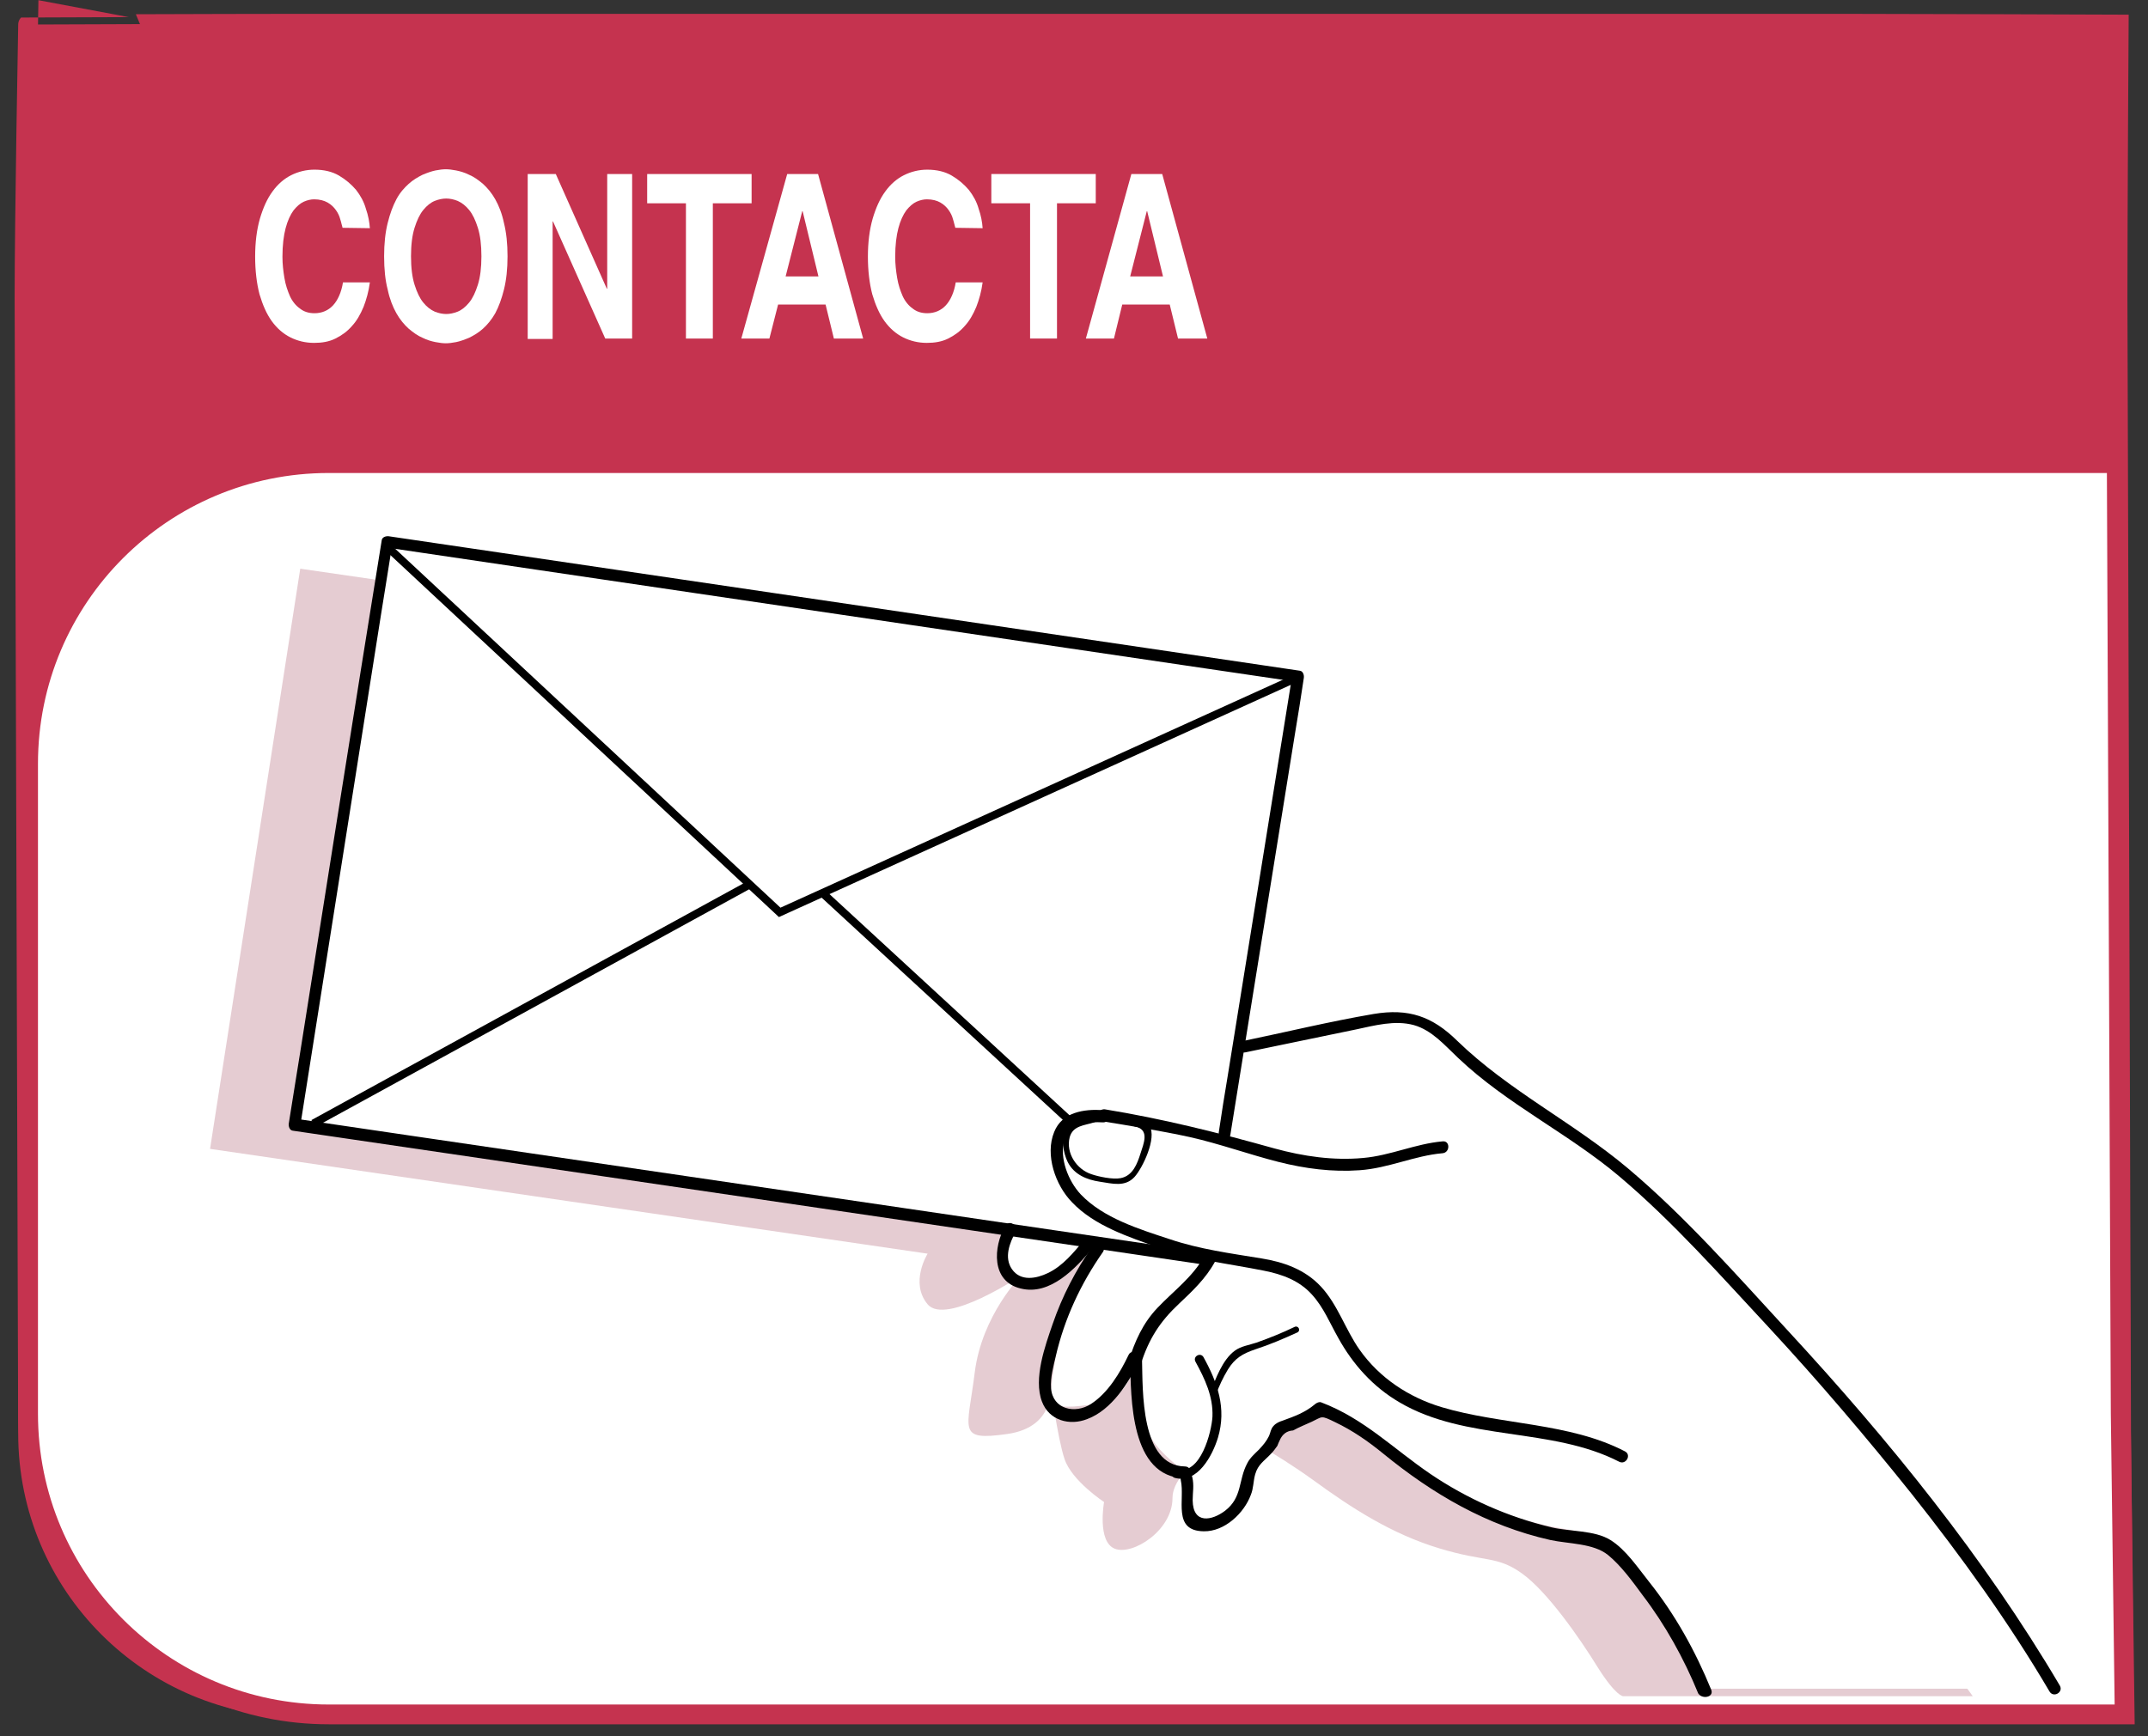 <?xml version="1.0" encoding="utf-8"?>
<!-- Generator: Adobe Illustrator 23.0.3, SVG Export Plug-In . SVG Version: 6.00 Build 0)  -->
<svg version="1.1" id="Layer_1" xmlns="http://www.w3.org/2000/svg" xmlns:xlink="http://www.w3.org/1999/xlink" x="0px" y="0px"
	 viewBox="0 0 543 439" style="enable-background:new 0 0 543 439;" xml:space="preserve">
<rect x="0" y="0" width="543" height="439" fill="#333333" stroke="none"/>
<style type="text/css">
	.st0{fill:#C5334F;stroke:#C5334F;stroke-width:5;stroke-miterlimit:10;}
	.st1{fill:#FFFFFF;}
	.st2{fill:none;stroke:#C5334F;stroke-width:5;stroke-miterlimit:10;}
	.st3{fill:#E5CCD2;}
	.st4{fill:none;stroke:#000000;stroke-width:2;stroke-miterlimit:10;}
</style>
<path class="st0" d="M536.9,431.8H76.4c-38.3,0-69.3-31-69.3-69.3L6.2,75.3c0-19.8,0.9-69.1,0.9-69.1S57,6,75.4,6H466
	c17.1,0,69.6,0.2,69.6,0.2s-0.3,47.9-0.3,69.1l0.9,287.2L536.9,431.8z"/>
<path class="st1" d="M536.2,433.6h-454c-42,0-76-34-76-76V193.2c0-42,34-76,76-76h377l76,1v239.3L536.2,433.6z"/>
<path class="st2" d="M537.1,433.5h-454c-42,0-76-34-76-76V193.1c0-42,34-76,76-76h377l75,0l1,240.3L537.1,433.5z"/>
<path class="st3" d="M75.9,143.8L53.1,290.5L234.5,317c0,0-4.6,7.3,0,12.8c4.6,5.5,23.7-7.3,23.7-7.3s-10,10-11.8,24.6
	c-1.8,14.6-4.6,17.3,8.2,15.5c12.8-1.8,10.9-12.8,10.9-12.8s1.8,13.7,3.6,19.1c1.8,5.5,10,10.9,10,10.9s-1.8,10,2.7,11.8
	s14.6-4.6,14.6-12.8s16.4-16.4,16.4-16.4s9.1,4.6,19.1,11.8c10,7.3,20,13.7,31.9,17.3c11.8,3.6,14.6,1.8,21,6.4s14.6,16.4,19.1,23.7
	c4.6,7.3,6.4,7.3,6.4,7.3h88.4c0,0-29.2-41-45.6-59.2c-16.4-18.2-49.2-60.1-63.8-69.3c-14.6-9.1-35.5-23.7-41-28.2
	c-5.5-4.6-16.4-11.8-23.7-9.1s-31,8.2-31,8.2l13.7-93.9L75.9,143.8z"/>
<path class="st1" d="M96.9,136.5L74.1,283.2l181.3,26.4c0,0-4.6,7.3,0,12.8s23.7-7.3,23.7-7.3s-10,10-11.8,24.6s-4.6,17.3,8.2,15.5
	c12.8-1.8,10.9-12.8,10.9-12.8s1.8,13.7,3.6,19.1s10,10.9,10,10.9s-1.8,10,2.7,11.8s14.6-4.6,14.6-12.8c0-8.2,16.4-16.4,16.4-16.4
	s9.1,4.6,19.1,11.8c10,7.3,20,13.7,31.9,17.3s14.6,1.8,21,6.4c6.4,4.6,14.6,16.4,19.1,23.7c4.6,7.3,6.4,12.8,6.4,12.8h88.4
	c0,0-29.2-46.5-45.6-64.7s-49.2-60.1-63.8-69.3c-14.6-9.1-35.5-23.7-41-28.2c-5.5-4.6-16.4-11.8-23.7-9.1c-7.3,2.7-31,8.2-31,8.2
	l13.7-93.9L96.9,136.5z"/>
<g>
	<g>
		<g>
			<path d="M278.5,283.5c7.4,1.2,14.8,2.4,22.2,4c7.6,1.7,15,4.4,22.5,6.3c6.7,1.7,13.6,2.6,20.5,2.1c7.3-0.5,13.9-3.7,21-4.3
				c1.9-0.2,1.9-3.2,0-3c-6.9,0.6-13.2,3.6-20.1,4.2c-7.5,0.7-15.1-0.4-22.4-2.4c-14.3-4-28.2-7.5-42.9-9.9
				C277.4,280.3,276.6,283.2,278.5,283.5L278.5,283.5z"/>
		</g>
	</g>
	<g>
		<g>
			<path d="M278.8,280.7c-4.8-0.3-10.3,0.5-12.3,5.5c-2.4,5.8,0.3,13.5,4.5,17.8c5.7,6,14.4,8.8,22,11.5c8.8,3.1,17.5,4,26.5,5.8
				c4.6,0.9,9,2.5,12.2,6.1c2.9,3.2,4.5,7.2,6.6,10.9c3.7,6.7,8.8,12.4,15.5,16.3c16.8,9.9,38.4,6.2,55.5,15
				c1.7,0.9,3.2-1.7,1.5-2.6c-14-7.3-31.4-6.7-46.4-11.2c-8.3-2.5-15.7-7.4-20.7-14.5c-3.6-5.1-5.5-11.4-9.8-16
				c-4-4.3-9.4-6.2-15-7.1c-7.9-1.3-15.6-2.3-23.3-4.9c-7.6-2.5-16.7-5.3-22.4-11.3c-3.1-3.3-5.5-9.2-4.1-13.8
				c1.4-4.3,6-4.6,9.8-4.4C280.8,283.8,280.7,280.8,278.8,280.7L278.8,280.7z"/>
		</g>
	</g>
	<g>
		<g>
			<path d="M314.8,266.1c9.3-1.9,18.7-3.9,28-5.8c4.7-1,9.8-2.4,14.6-1.1c4.6,1.3,7.8,5.1,11.2,8.3c12.3,11.7,27.9,19.1,40.8,30
				c13.6,11.5,25.6,25.1,37.7,38.1c12.6,13.6,24.6,27.7,36.2,42.2c12.6,15.9,24.5,32.4,34.8,49.9c1,1.7,3.6,0.2,2.6-1.5
				c-19.1-32.4-43.3-62.2-68.8-89.8c-12.9-14-25.8-28.7-40.4-41c-13.8-11.6-30.1-19.6-43.1-32.2c-6.3-6.2-12.3-8.3-21.2-6.8
				c-11.1,1.9-22.2,4.6-33.3,6.9C312.1,263.6,312.9,266.5,314.8,266.1L314.8,266.1z"/>
		</g>
	</g>
	<g>
		<g>
			<path d="M432.6,427.3c-4-9.8-9.1-19-15.7-27.3c-2.8-3.5-5.9-8.2-9.8-10.6c-4-2.5-10.3-2.1-14.9-3.2c-10.9-2.6-21.3-7.2-30.6-13.5
				c-9.4-6.4-16.8-14-27.6-18.1c-0.5-0.2-1.1,0.1-1.5,0.4c-2.6,2.2-5.2,3.1-8.2,4.2c-0.9,0.3-1.7,0.6-2.4,1.4
				c-0.7,0.8-0.7,1.6-1.1,2.5c-0.7,1.4-1.4,2.2-2.5,3.4c-1.1,1.1-2.3,2.1-3,3.5c-2.3,4.3-1.2,8.6-5.6,12c-3.3,2.5-8.1,3.5-8.2-2.6
				c0-2.1,0.4-3.8-0.1-5.9c-0.4-1.9-3.3-1.1-2.9,0.8c1.1,4.9-2.2,12.8,5.8,12.9c5.3,0.1,10.2-4.6,11.9-9.2c0.7-1.7,0.6-3.4,1.1-5.2
				c0.7-2.5,2.3-3.4,3.9-5.1c0.8-0.8,1.1-1.3,1.7-2.1c0.2-0.5,0.4-1,0.6-1.4c0.7-1.6,1.8-2.4,3.4-2.5c1.4-0.8,3.2-1.5,4.7-2.2
				c2.8-1.3,2.2-1.7,5.9,0.1c4.4,2.1,8.3,4.8,12.1,7.9c12.6,10.3,26.3,18.3,42.3,21.9c4.6,1,10.9,0.8,14.6,3.8
				c3.3,2.7,6.2,6.7,8.7,10.1c5.8,7.6,10.5,16.1,14.1,24.9C430.4,429.8,433.3,429.1,432.6,427.3L432.6,427.3z"/>
		</g>
	</g>
	<g>
		<g>
			<path d="M299.5,370.8c-11.2-0.2-10.6-19.3-10.8-26.9c0-1.9-3-1.9-3,0c0.2,9.7,0,29.6,13.8,29.9
				C301.5,373.8,301.5,370.8,299.5,370.8L299.5,370.8z"/>
		</g>
	</g>
	<g>
		<g>
			<path d="M285.3,342.6c-2.2,4.6-5.2,9.6-9.5,12.4c-4,2.6-9.7,1.4-10.1-4c-0.2-2.7,0.6-5.6,1.2-8.1c2.2-9.5,6.3-18.3,11.9-26.3
				c1.1-1.6-1.5-3.1-2.6-1.5c-4.3,6.1-7.7,12.7-10.1,19.7c-1.9,5.5-4.9,13.8-2.7,19.6c1.8,4.8,7,6.2,11.5,4.4
				c6.1-2.3,10.4-9.1,13.1-14.7C288.7,342.4,286.1,340.9,285.3,342.6L285.3,342.6z"/>
		</g>
	</g>
	<g>
		<g>
			<path d="M254.1,310c-3,5.3-3.6,14,3.9,15.8c7.5,1.9,14-5.2,18.2-10.2c1.2-1.5-0.9-3.6-2.1-2.1c-2.7,3.2-5.4,6.6-9.2,8.4
				c-2.9,1.4-6.9,2.2-9.1-1c-2-2.9-0.6-6.6,0.9-9.3C257.6,309.8,255,308.3,254.1,310L254.1,310z"/>
		</g>
	</g>
	<g>
		<g>
			<path d="M276.2,282.3c-2.3,0.7-5.5,0.7-6.8,3.1c-1.3,2.3-0.6,6.2,0.5,8.4c1.6,3.2,4.8,4.5,8.1,5c3.3,0.5,6.4,1.4,8.8-1.2
				c2-2.2,5.7-9.8,3.8-12.9c-0.8-1.3-3.1-1.2-4.5-1.4c-4.2-0.6-7.6-2-11.8-0.6c-0.9,0.3-0.5,1.7,0.4,1.4c3.6-1.1,9.1-0.3,12.8,0.9
				c3,1,1.6,4.2,0.8,6.7c-0.8,2.5-1.9,5.6-5,6.2c-2,0.4-5.7-0.4-7.4-1c-3.7-1.2-6.5-5.3-5.5-9.3c0.8-3,3.7-3,6.2-3.8
				C277.5,283.5,277.1,282,276.2,282.3L276.2,282.3z"/>
		</g>
	</g>
	<g>
		<g>
			<path d="M327.3,335.5c-3.1,1.5-6.3,2.8-9.7,4c-1.8,0.6-3.9,0.9-5.4,2c-3.2,2.3-4.9,7.2-6.3,10.7c0.5,0.1,1,0.1,1.5,0.2
				c0-0.3-0.1-0.5-0.1-0.8c-0.1-0.9-1.6-1-1.5,0c0,0.3,0.1,0.5,0.1,0.8c0.1,0.8,1.2,1,1.5,0.2c0.8-2.2,1.8-4.3,3-6.3
				c1.8-2.9,3.7-4,6.9-5.1c3.7-1.2,7.2-2.7,10.7-4.3C328.9,336.4,328.2,335.1,327.3,335.5L327.3,335.5z"/>
		</g>
	</g>
	<g>
		<g>
			<path d="M302.2,344.3c2.4,4.4,4.5,8.8,4.3,13.9c-0.2,3.8-3,14.9-8.9,13.3c-1.4-0.4-2,1.8-0.6,2.2c5.7,1.5,9.5-5.6,10.9-10.2
				c2.2-7.4-0.1-13.9-3.7-20.4C303.4,341.9,301.5,343,302.2,344.3L302.2,344.3z"/>
		</g>
	</g>
	<g>
		<g>
			<path d="M288.4,344.9c2-6.3,4.8-10.7,9.6-15.2c3.4-3.2,6.8-6.4,9.1-10.6c0.4-0.8,0.1-2.1-0.9-2.2c-26.1-3.8-52.2-7.7-78.2-11.5
				c-41.5-6.1-83.1-12.2-124.6-18.3c-9.5-1.4-19-2.8-28.5-4.2c0.3,0.6,0.7,1.2,1,1.8c6.8-43.1,13.6-86.1,20.4-129.2
				c1-6,1.9-12,2.9-18.1c-0.6,0.3-1.2,0.7-1.8,1c25.9,3.8,51.8,7.7,77.8,11.5c41.3,6.1,82.7,12.2,124,18.3c9.5,1.4,19,2.8,28.5,4.2
				c-0.3-0.6-0.7-1.2-1-1.8c-5.4,33.7-10.9,67.5-16.3,101.2c-0.8,4.8-1.6,9.7-2.3,14.5c-0.3,1.9,2.6,2.7,2.9,0.8
				c5.4-33.7,10.9-67.5,16.3-101.2c0.8-4.8,1.6-9.7,2.3-14.5c0.1-0.7-0.2-1.7-1-1.8c-25.9-3.8-51.8-7.7-77.8-11.5
				c-41.3-6.1-82.7-12.2-124-18.3c-9.5-1.4-19-2.8-28.5-4.2c-0.7-0.1-1.7,0.2-1.8,1C89.5,179.9,82.7,223,75.9,266
				c-1,6-1.9,12-2.9,18.1c-0.1,0.7,0.2,1.7,1,1.8c26.1,3.8,52.2,7.7,78.2,11.5c41.5,6.1,83.1,12.2,124.6,18.3
				c9.5,1.4,19,2.8,28.5,4.2c-0.3-0.7-0.6-1.5-0.9-2.2c-2.9,5.2-7.7,8.7-11.8,13c-3.7,3.9-5.7,8.4-7.3,13.5
				C285,346,287.9,346.8,288.4,344.9L288.4,344.9z"/>
		</g>
	</g>
	<polyline class="st4" points="97.3,137.7 197.1,230.7 328,171.3 	"/>
	<line class="st4" x1="189.6" y1="223.6" x2="79.2" y2="284.1"/>
	<line class="st4" x1="207.9" y1="225.8" x2="270.3" y2="283.3"/>
</g>
<g>
	<path class="st1" d="M86.6,57.6c-0.2-0.6-0.3-1.3-0.6-2.2c-0.2-0.8-0.6-1.6-1.1-2.3s-1.2-1.4-2.1-1.9s-2-0.8-3.4-0.8
		c-0.8,0-1.7,0.2-2.6,0.6c-0.9,0.4-1.8,1.2-2.6,2.2c-0.8,1.1-1.5,2.6-2,4.5s-0.8,4.3-0.8,7.2c0,1.9,0.2,3.6,0.5,5.4s0.8,3.2,1.4,4.6
		c0.6,1.3,1.5,2.4,2.5,3.1c1,0.8,2.2,1.2,3.7,1.2c1.9,0,3.5-0.7,4.7-2s2.1-3.3,2.5-5.8h6.8c-0.3,2.3-0.9,4.4-1.6,6.2
		c-0.8,1.9-1.7,3.5-2.9,4.8c-1.2,1.4-2.6,2.4-4.2,3.2c-1.6,0.8-3.4,1.1-5.4,1.1c-2.2,0-4.2-0.5-6-1.4S70,83,68.7,81.2
		c-1.3-1.8-2.3-4.1-3.1-6.8c-0.7-2.7-1.1-5.9-1.1-9.5s0.4-6.8,1.2-9.6c0.8-2.7,1.8-5,3.2-6.9c1.3-1.8,2.9-3.2,4.7-4.1
		c1.8-0.9,3.8-1.4,5.9-1.4c2.4,0,4.5,0.5,6.2,1.5s3.1,2.2,4.3,3.6c1.1,1.4,2,3,2.5,4.8c0.6,1.7,0.9,3.4,1,4.9L86.6,57.6L86.6,57.6z"
		/>
	<path class="st1" d="M97.1,64.8c0-3.2,0.3-6,0.9-8.4s1.3-4.3,2.2-6s2-2.9,3.1-3.9s2.3-1.7,3.5-2.3c1.2-0.5,2.3-0.9,3.3-1.1
		c1-0.2,1.9-0.3,2.6-0.3s1.6,0.1,2.6,0.3s2.1,0.5,3.3,1.1c1.2,0.5,2.3,1.3,3.5,2.3c1.1,1,2.2,2.3,3.1,3.9c0.9,1.6,1.7,3.6,2.2,6
		c0.6,2.4,0.9,5.2,0.9,8.4c0,3.2-0.3,6-0.9,8.4s-1.3,4.3-2.2,6c-0.9,1.6-2,2.9-3.1,3.9s-2.3,1.7-3.5,2.3c-1.2,0.5-2.3,0.9-3.3,1.1
		s-1.9,0.3-2.6,0.3s-1.6-0.1-2.6-0.3s-2.1-0.5-3.3-1.1c-1.2-0.5-2.3-1.3-3.5-2.3c-1.1-1-2.2-2.3-3.1-3.9s-1.7-3.6-2.2-6
		C97.4,70.9,97.1,68.1,97.1,64.8z M103.9,64.8c0,2.9,0.3,5.3,0.9,7.2c0.6,1.9,1.3,3.4,2.2,4.5c0.9,1.1,1.8,1.8,2.9,2.3
		c1,0.4,2,0.6,2.9,0.6s1.9-0.2,2.9-0.6s2-1.2,2.9-2.3s1.6-2.6,2.2-4.5s0.9-4.3,0.9-7.2c0-2.9-0.3-5.3-0.9-7.2s-1.3-3.4-2.2-4.5
		c-0.9-1.1-1.8-1.8-2.9-2.3c-1-0.4-2-0.6-2.9-0.6s-1.9,0.2-2.9,0.6c-1,0.4-2,1.2-2.9,2.3s-1.6,2.6-2.2,4.5
		C104.2,59.5,103.9,61.9,103.9,64.8z"/>
	<path class="st1" d="M153.5,44h6.3v41.6H153L139.8,56h-0.1v29.7h-6.3V44h7.1l12.9,29h0.1V44z"/>
	<path class="st1" d="M180.2,85.6h-6.8V51.4h-9.8V44H190v7.4h-9.8V85.6z"/>
	<path class="st1" d="M194.5,85.6h-7.1L199,44h7.8l11.4,41.6h-7.4l-2.1-8.6h-12L194.5,85.6z M198.6,69.9h8.3l-4-16.5h-0.1
		L198.6,69.9z"/>
	<path class="st1" d="M241.5,57.6c-0.2-0.6-0.3-1.3-0.6-2.2c-0.2-0.8-0.6-1.6-1.1-2.3s-1.2-1.4-2.1-1.9c-0.9-0.5-2-0.8-3.4-0.8
		c-0.8,0-1.7,0.2-2.6,0.6c-0.9,0.4-1.8,1.2-2.6,2.2c-0.8,1.1-1.5,2.6-2,4.5s-0.8,4.3-0.8,7.2c0,1.9,0.2,3.6,0.5,5.4s0.8,3.2,1.4,4.6
		c0.6,1.3,1.5,2.4,2.5,3.1c1,0.8,2.2,1.2,3.7,1.2c1.9,0,3.5-0.7,4.7-2s2.1-3.3,2.5-5.8h6.8c-0.3,2.3-0.9,4.4-1.6,6.2
		c-0.8,1.9-1.7,3.5-2.9,4.8c-1.2,1.4-2.6,2.4-4.2,3.2c-1.6,0.8-3.4,1.1-5.4,1.1c-2.2,0-4.2-0.5-6-1.4s-3.4-2.3-4.7-4.1
		c-1.3-1.8-2.3-4.1-3.1-6.8c-0.7-2.7-1.1-5.9-1.1-9.5s0.4-6.8,1.2-9.6c0.8-2.7,1.8-5,3.2-6.9c1.3-1.8,2.9-3.2,4.7-4.1
		c1.8-0.9,3.8-1.4,5.9-1.4c2.4,0,4.5,0.5,6.2,1.5s3.1,2.2,4.3,3.6c1.1,1.4,2,3,2.5,4.8c0.6,1.7,0.9,3.4,1,4.9L241.5,57.6L241.5,57.6
		z"/>
	<path class="st1" d="M267.2,85.6h-6.8V51.4h-9.8V44H277v7.4h-9.8V85.6z"/>
	<path class="st1" d="M281.6,85.6h-7.1L286,44h7.8l11.4,41.6h-7.4l-2.1-8.6h-12L281.6,85.6z M285.7,69.9h8.3l-4-16.5h-0.1
		L285.7,69.9z"/>
</g>
</svg>
